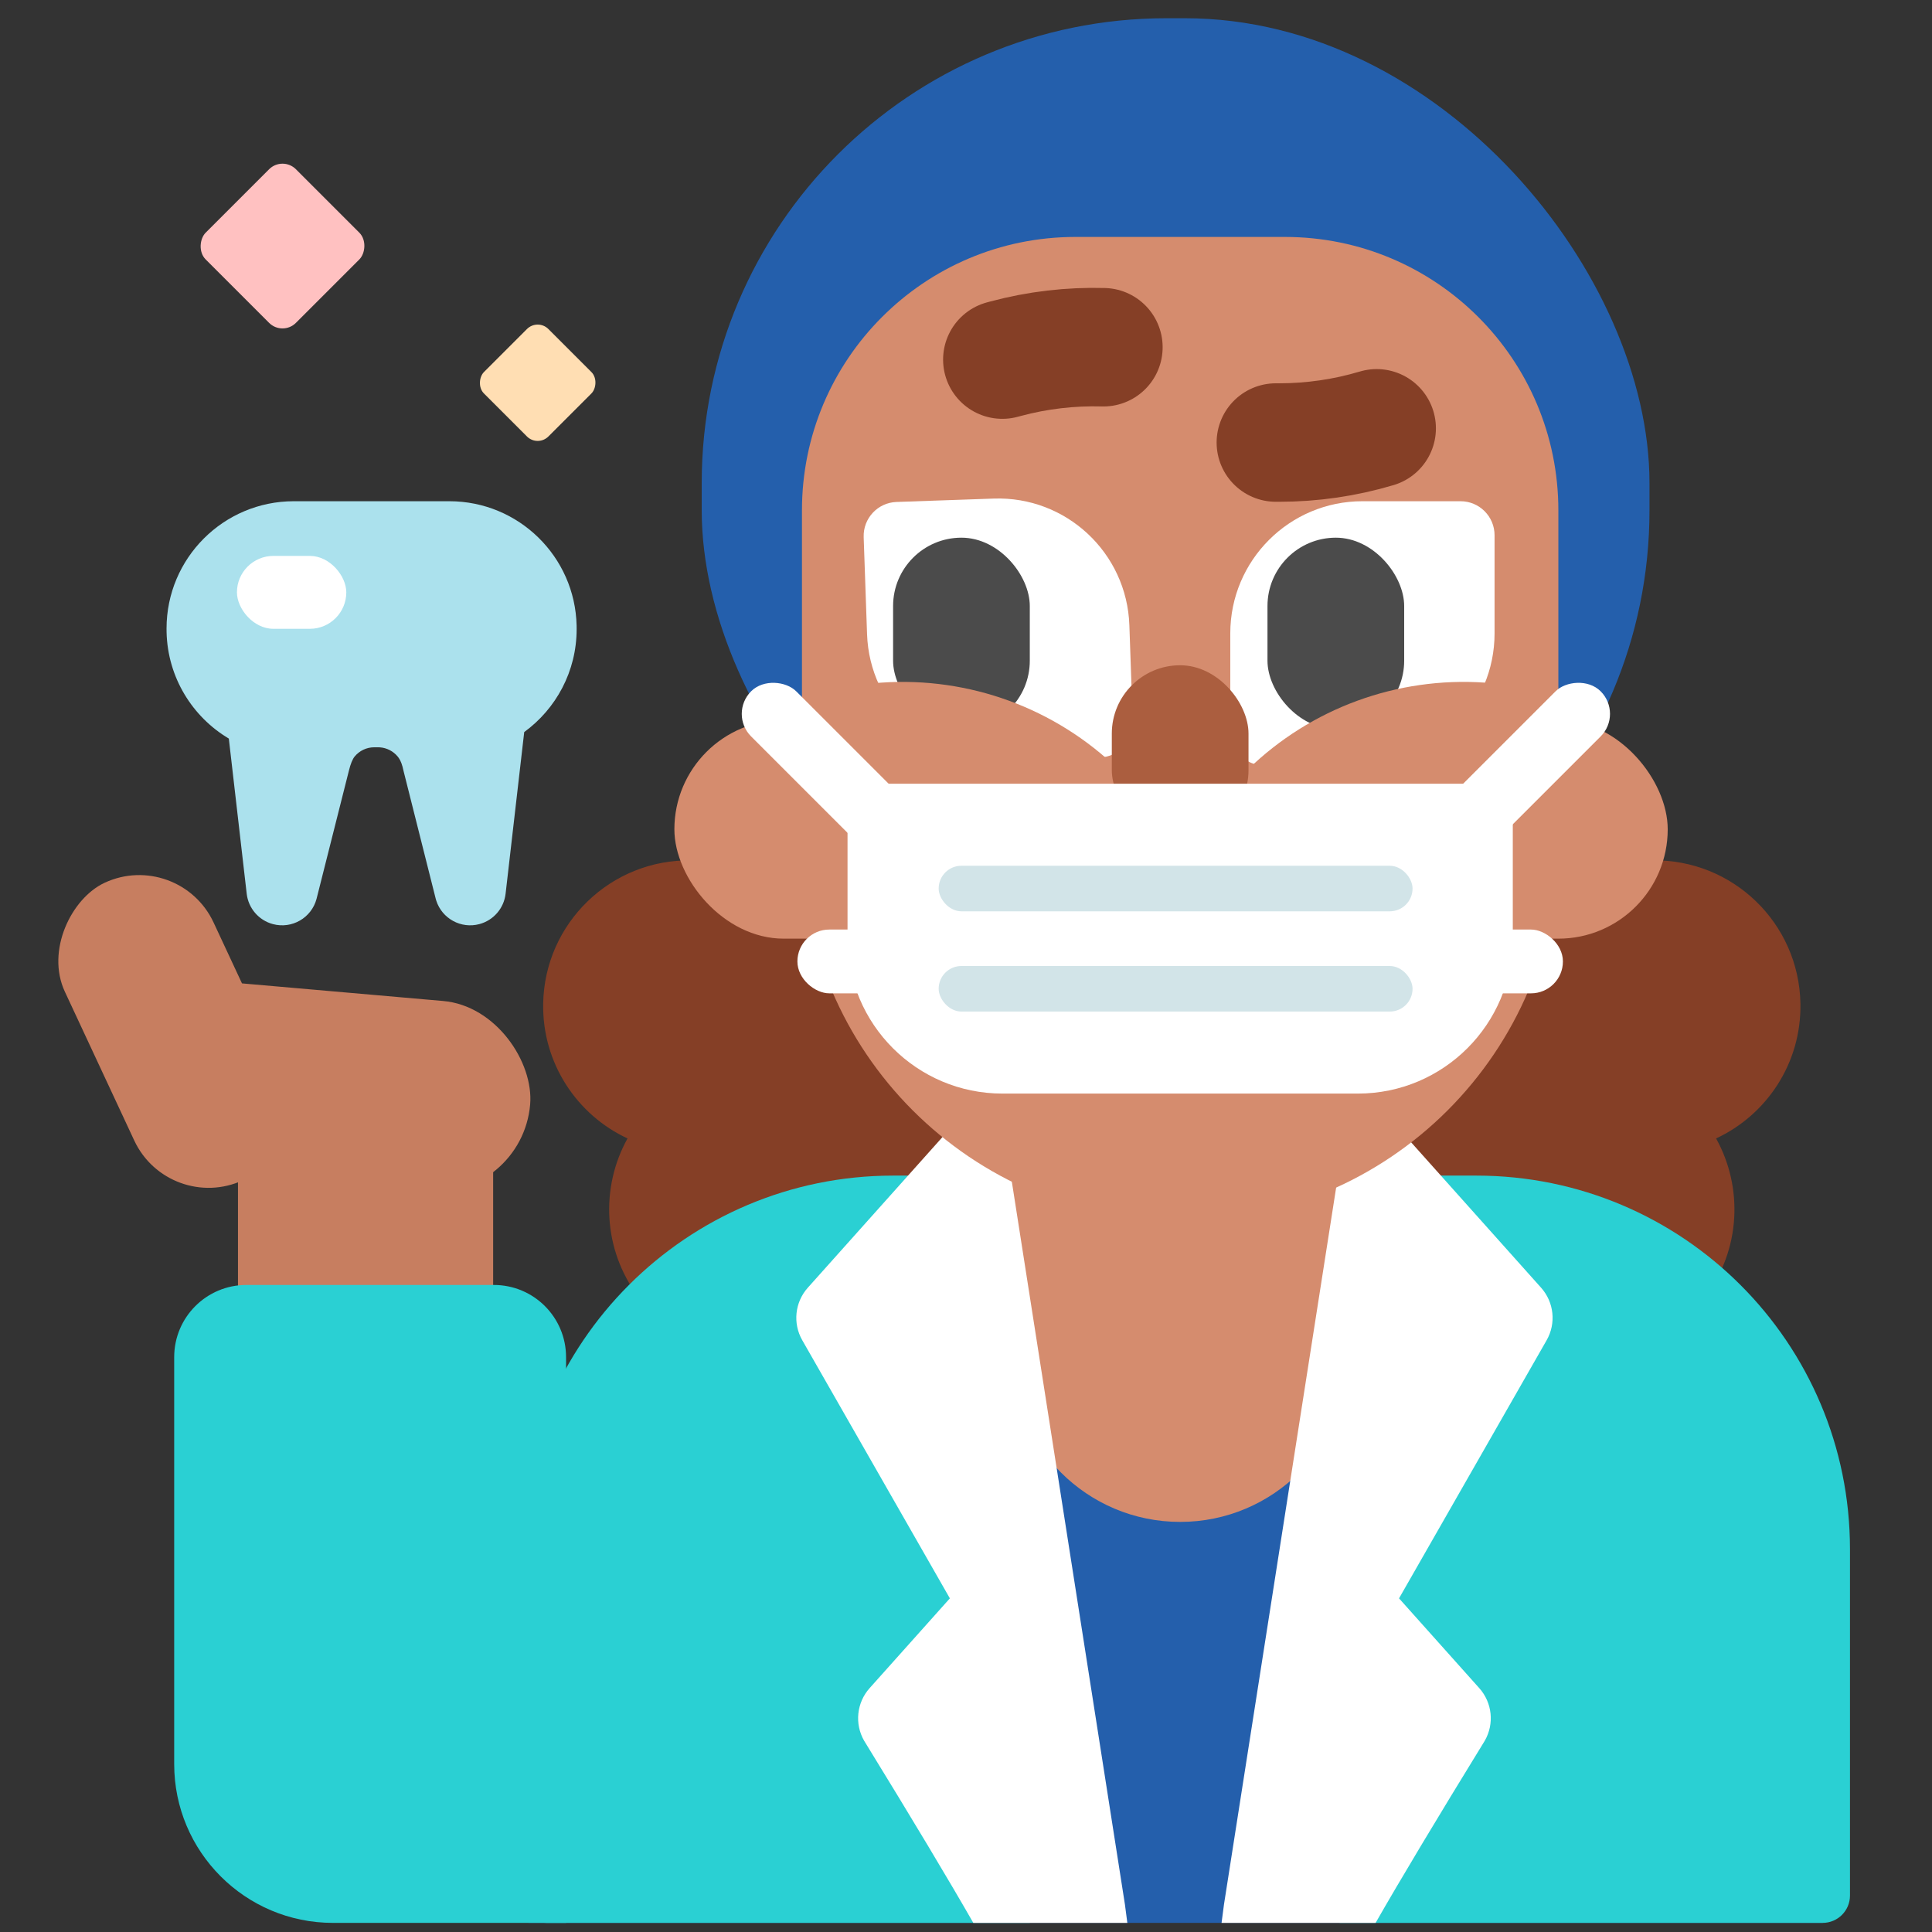 <?xml version="1.0" encoding="UTF-8"?><svg width="212px" height="212px" viewBox="0 0 212 212" version="1.1" xmlns="http://www.w3.org/2000/svg" xmlns:xlink="http://www.w3.org/1999/xlink"><rect x="0" y="0" width="212" height="212" fill="#333333" stroke="none"/><title>dentist f</title><desc>Created with Sketch.</desc><defs><path d="M62,24 L85,24 C101.569,24 115,37.431 115,54 L115,90.5 C115,113.42 96.42,132 73.5,132 C50.58,132 32,113.42 32,90.5 L32,54 C32,37.431 45.431,24 62,24 Z" id="path-1"/></defs><g id="dentist-f" stroke="none" stroke-width="1" fill="none" fill-rule="evenodd"><g id="Group-3-Copy" transform="translate(103, 107) scale(-1, 1) translate(-103, -107) translate(3, 2)"><g id="Group-3"><path d="M30.78,88.81 L50.006,94.323 C58.396,96.729 63.291,105.404 61.062,113.802 L60.976,114.113 C68.778,118.262 71.74,127.95 67.591,135.752 L58.202,153.411 C54.053,161.213 44.365,164.175 36.563,160.027 C30.433,156.767 27.291,150.088 28.238,143.59 C21.678,143.854 15.363,140.03 12.762,133.593 C10.317,127.541 11.838,120.872 16.101,116.465 C11.4,112.528 9.191,106.054 10.99,99.78 C13.426,91.286 22.286,86.374 30.78,88.81 Z" id="Path" fill="#853F26" transform="translate(39.917, 125.044) rotate(-15) translate(-39.917, -125.044)"/><path d="M99.78,88.81 L119.006,94.323 C127.396,96.729 132.291,105.404 130.062,113.802 L129.976,114.113 C137.778,118.262 140.74,127.95 136.591,135.752 L127.202,153.411 C123.053,161.213 113.365,164.175 105.563,160.027 C99.433,156.767 96.291,150.088 97.238,143.59 C90.678,143.854 84.363,140.03 81.762,133.593 C79.317,127.541 80.838,120.872 85.101,116.465 C80.4,112.528 78.191,106.054 79.99,99.78 C82.426,91.286 91.286,86.374 99.78,88.81 Z" id="Path-Copy-2" fill="#853F26" transform="translate(108.917, 125.044) scale(-1, 1) rotate(-15) translate(-108.917, -125.044)"/><path d="M58.539,132 L89.461,132 C120.134,132 145,156.866 145,187.539 L145,209 L145,209 L3,209 L3,187.539 C3,156.866 27.866,132 58.539,132 Z" id="Rectangle-Copy-57" fill="#245FAC" transform="translate(74, 170.5) scale(-1, 1) translate(-74, -170.5)"/><path d="M15,127 C37.643,127 56,145.356 56,168 L56,206 C56,207.657 54.656,209 53,209 L0,209 L0,127 L15,127 Z" id="Combined-Shape-Copy-5" fill="#2AD0D3" transform="translate(28, 168) scale(-1, 1) translate(-28, -168)"/><path d="M105,127 C127.644,127 146,145.356 146,168 L146,206 C146,207.657 144.657,209 143,209 L90,209 L90,127 L105,127 Z" id="Combined-Shape-Copy-6" fill="#2AD0D3"/><path d="M55,99 L92,99 L92,146.5 C92,156.717 83.717,165 73.5,165 C63.283,165 55,156.717 55,146.5 L55,99 L55,99 Z" id="Rectangle-Copy-17" fill="#D58C6E" transform="translate(73.5, 132) scale(-1, 1) translate(-73.5, -132)"/><path d="M32.252,208.68 L32.552,206.667 L47.248,122.399 C47.534,120.779 49.081,119.698 50.704,119.983 C51.382,120.103 51.998,120.452 52.447,120.972 L68.526,139.604 C69.92,141.22 70.125,143.544 69.033,145.378 L52.345,173.414 L60.977,183.417 C62.372,185.033 62.576,187.357 61.485,189.191 C56.011,197.762 51.9,204.356 49.151,208.975 L32.252,208.68 Z" id="Path" fill="#FFFFFF" transform="translate(50.992, 164.456) scale(-1, 1) rotate(-1) translate(-50.992, -164.456)"/><path d="M78.521,208.68 L78.821,206.667 L93.517,122.399 C93.803,120.779 95.351,119.698 96.973,119.983 C97.651,120.103 98.267,120.452 98.716,120.972 L114.795,139.604 C116.19,141.22 116.394,143.544 115.302,145.378 L98.614,173.414 L107.246,183.417 C108.641,185.033 108.845,187.357 107.754,189.191 C102.28,197.762 98.169,204.356 95.42,208.975 L78.521,208.68 Z" id="Path-Copy" fill="#FFFFFF" transform="translate(97.261, 164.456) rotate(-1) translate(-97.261, -164.456)"/><rect id="Rectangle-Copy-75" fill="#C77E60" transform="translate(166.246, 117.341) scale(-1, 1) rotate(-355) translate(-166.246, -117.341)" x="144.746" y="106.841" width="43" height="21" rx="10.5"/><rect id="Rectangle-Copy-76" fill="#C77E60" transform="translate(183.918, 111.183) scale(-1, 1) rotate(-295) translate(-183.918, -111.183)" x="165.918" y="102.183" width="36" height="18" rx="9"/><rect id="Rectangle-Copy-74" fill="#C77E60" transform="translate(162.886, 133.5) scale(-1, 1) translate(-162.886, -133.5)" x="148.886" y="122" width="28" height="23" rx="3.267"/><path d="M148.806,139 L175.966,139 C180.34,139 183.886,142.546 183.886,146.92 L183.886,209 L183.886,209 L158.31,209 C148.687,209 140.886,201.199 140.886,191.576 L140.886,146.92 C140.886,142.546 144.431,139 148.806,139 Z" id="Rectangle-Copy-73" fill="#2AD0D3" transform="translate(162.386, 174) scale(-1, 1) translate(-162.386, -174)"/><path d="M170.757,53 C178.367,53 184.556,59.086 184.722,66.656 L184.725,67.032 C184.725,71.675 182.459,75.79 178.973,78.329 L176.929,96.072 C176.745,97.666 175.606,98.987 174.056,99.402 C172.034,99.944 169.959,98.799 169.323,96.83 L169.266,96.637 L165.725,82.57 C165.597,81.943 165.424,81.478 165.207,81.173 L165.076,81 C164.601,80.436 163.909,80.061 163.128,80.007 L162.931,80 L162.519,80 C161.658,80 160.889,80.389 160.376,81.001 C160.134,81.292 159.919,81.815 159.734,82.57 L156.184,96.637 C155.625,98.723 153.481,99.961 151.394,99.402 C149.844,98.987 148.705,97.666 148.521,96.072 L146.559,79.044 C142.56,76.663 139.85,72.342 139.729,67.379 L139.725,66.968 C139.725,59.254 145.979,53 153.693,53 L170.757,53 Z" id="Path" fill="#ABE1ED" transform="translate(162.225, 76.268) scale(-1, 1) translate(-162.225, -76.268)"/><rect id="Rectangle-Copy-2" fill="#FFFFFF" transform="translate(171, 63) scale(-1, 1) translate(-171, -63)" x="165" y="59" width="12" height="8" rx="4"/><rect id="Rectangle" fill="#FFC1C1" transform="translate(172, 25) scale(-1, 1) rotate(-315) translate(-172, -25)" x="165" y="18" width="14" height="14" rx="2.079"/><rect id="Rectangle-Copy" fill="#FFDEB3" transform="translate(144, 40) scale(-1, 1) rotate(-315) translate(-144, -40)" x="139" y="35" width="10" height="10" rx="1.663"/><rect id="Rectangle-Copy-47" fill="#245FAC" transform="translate(74, 52.5) scale(-1, 1) translate(-74, -52.5)" x="22" y="0" width="104" height="105" rx="51"/><mask id="mask-2" fill="white"><use xlink:href="#path-1"/></mask><use id="Mask" fill="#D58C6E" transform="translate(73.5, 78) scale(-1, 1) translate(-73.5, -78)" xlink:href="#path-1"/><rect id="Rectangle-Copy-48" fill="#D58C6E" transform="translate(74.5, 89) scale(-1, 1) translate(-74.5, -89)" x="20" y="77" width="109" height="24" rx="12"/><path d="M53.5,53 L64.265,53 C66.328,53 68,54.672 68,56.735 L68,67.5 C68,75.508 61.508,82 53.5,82 L42.735,82 C40.672,82 39,80.328 39,78.265 L39,67.5 C39,59.492 45.492,53 53.5,53 Z" id="Rectangle-Copy-10" fill="#FFFFFF" transform="translate(53.5, 67.5) scale(-1, 1) translate(-53.5, -67.5)"/><rect id="Rectangle-Copy-8" fill="#4B4B4B" transform="translate(56.418, 67.5) scale(-1, 1) translate(-56.418, -67.5)" x="48.918" y="57" width="15" height="21" rx="7.5"/><path d="M93.465,52.7 L104.13,52.7 C106.192,52.7 107.865,54.372 107.865,56.435 L107.865,67.1 C107.865,75.053 101.417,81.5 93.465,81.5 L82.8,81.5 C80.737,81.5 79.065,79.828 79.065,77.765 L79.065,67.1 C79.065,59.147 85.512,52.7 93.465,52.7 Z" id="Rectangle-Copy-15" fill="#FFFFFF" transform="translate(93.465, 67.1) rotate(-358) translate(-93.465, -67.1)"/><path d="M51.936,45 C55.407,46.035 59.009,46.56 62.631,46.56 L63,46.56 L63,46.56" id="Line-5-Copy-3" stroke="#853F26" stroke-width="13" stroke-linecap="round" stroke-linejoin="round"/><path d="M81.936,36 C85.407,37.035 89.009,37.56 92.631,37.56 L93,37.56 L93,37.56" id="Line-5-Copy-4" stroke="#853F26" stroke-width="13" stroke-linecap="round" stroke-linejoin="round" transform="translate(87.468, 36.78) scale(1, -1) rotate(-15) translate(-87.468, -36.78)"/><rect id="Rectangle-Copy-11" fill="#4B4B4B" transform="translate(97.5, 67.5) scale(-1, 1) translate(-97.5, -67.5)" x="90" y="57" width="15" height="21" rx="7.5"/><rect id="Rectangle-Copy-16" fill="#FFFFFF" transform="translate(73.5, 103.5) scale(-1, -1) rotate(-90) translate(-73.5, -103.5)" x="70" y="61.5" width="7" height="84" rx="3.5"/><path d="M35.338,77.301 C44.079,73.186 54.159,72.988 63.055,76.757 L64.338,77.301 L64.338,77.301 L64.338,79.301 C64.338,90.347 55.384,99.301 44.338,99.301 L35.338,99.301 L35.338,99.301 L35.338,77.301 Z" id="Rectangle" fill="#D58C6E" transform="translate(49.838, 85.067) scale(-1, 1) rotate(-19) translate(-49.838, -85.067)"/><path d="M82,77.301 C90.741,73.186 100.821,72.988 109.717,76.757 L111,77.301 L111,77.301 L111,79.301 C111,90.347 102.046,99.301 91,99.301 L82,99.301 L82,99.301 L82,77.301 Z" id="Rectangle-Copy-3" fill="#D58C6E" transform="translate(96.5, 85.067) rotate(-19) translate(-96.5, -85.067)"/><rect id="Rectangle" fill="#AB5E3F" transform="translate(73.5, 80.5) scale(-1, 1) translate(-73.5, -80.5)" x="66" y="71" width="15" height="19" rx="7.5"/><path d="M40.96,84 L106.04,84 C108.227,84 110,85.773 110,87.96 L110,101 C110,110.389 102.389,118 93,118 L54,118 C44.611,118 37,110.389 37,101 L37,87.96 C37,85.773 38.773,84 40.96,84 Z" id="Rectangle-Copy-13" fill="#FFFFFF" transform="translate(73.5, 101) scale(-1, 1) translate(-73.5, -101)"/><rect id="Rectangle-Copy-9" fill="#D2E4E8" transform="translate(74, 106.5) scale(-1, 1) translate(-74, -106.5)" x="48" y="104" width="52" height="5" rx="2.5"/><rect id="Rectangle-Copy-12" fill="#FFFFFF" transform="translate(106.439, 88) scale(1, -1) rotate(-45) translate(-106.439, -88)" x="102.939" y="68" width="7" height="40" rx="3.5"/><rect id="Rectangle-Copy-18" fill="#FFFFFF" transform="translate(41.5, 88) scale(-1, -1) rotate(-45) translate(-41.5, -88)" x="38" y="68" width="7" height="40" rx="3.5"/><rect id="Rectangle-Copy-10" fill="#D2E4E8" transform="translate(74, 95.5) scale(-1, 1) translate(-74, -95.5)" x="48" y="93" width="52" height="5" rx="2.5"/></g></g></g></svg>